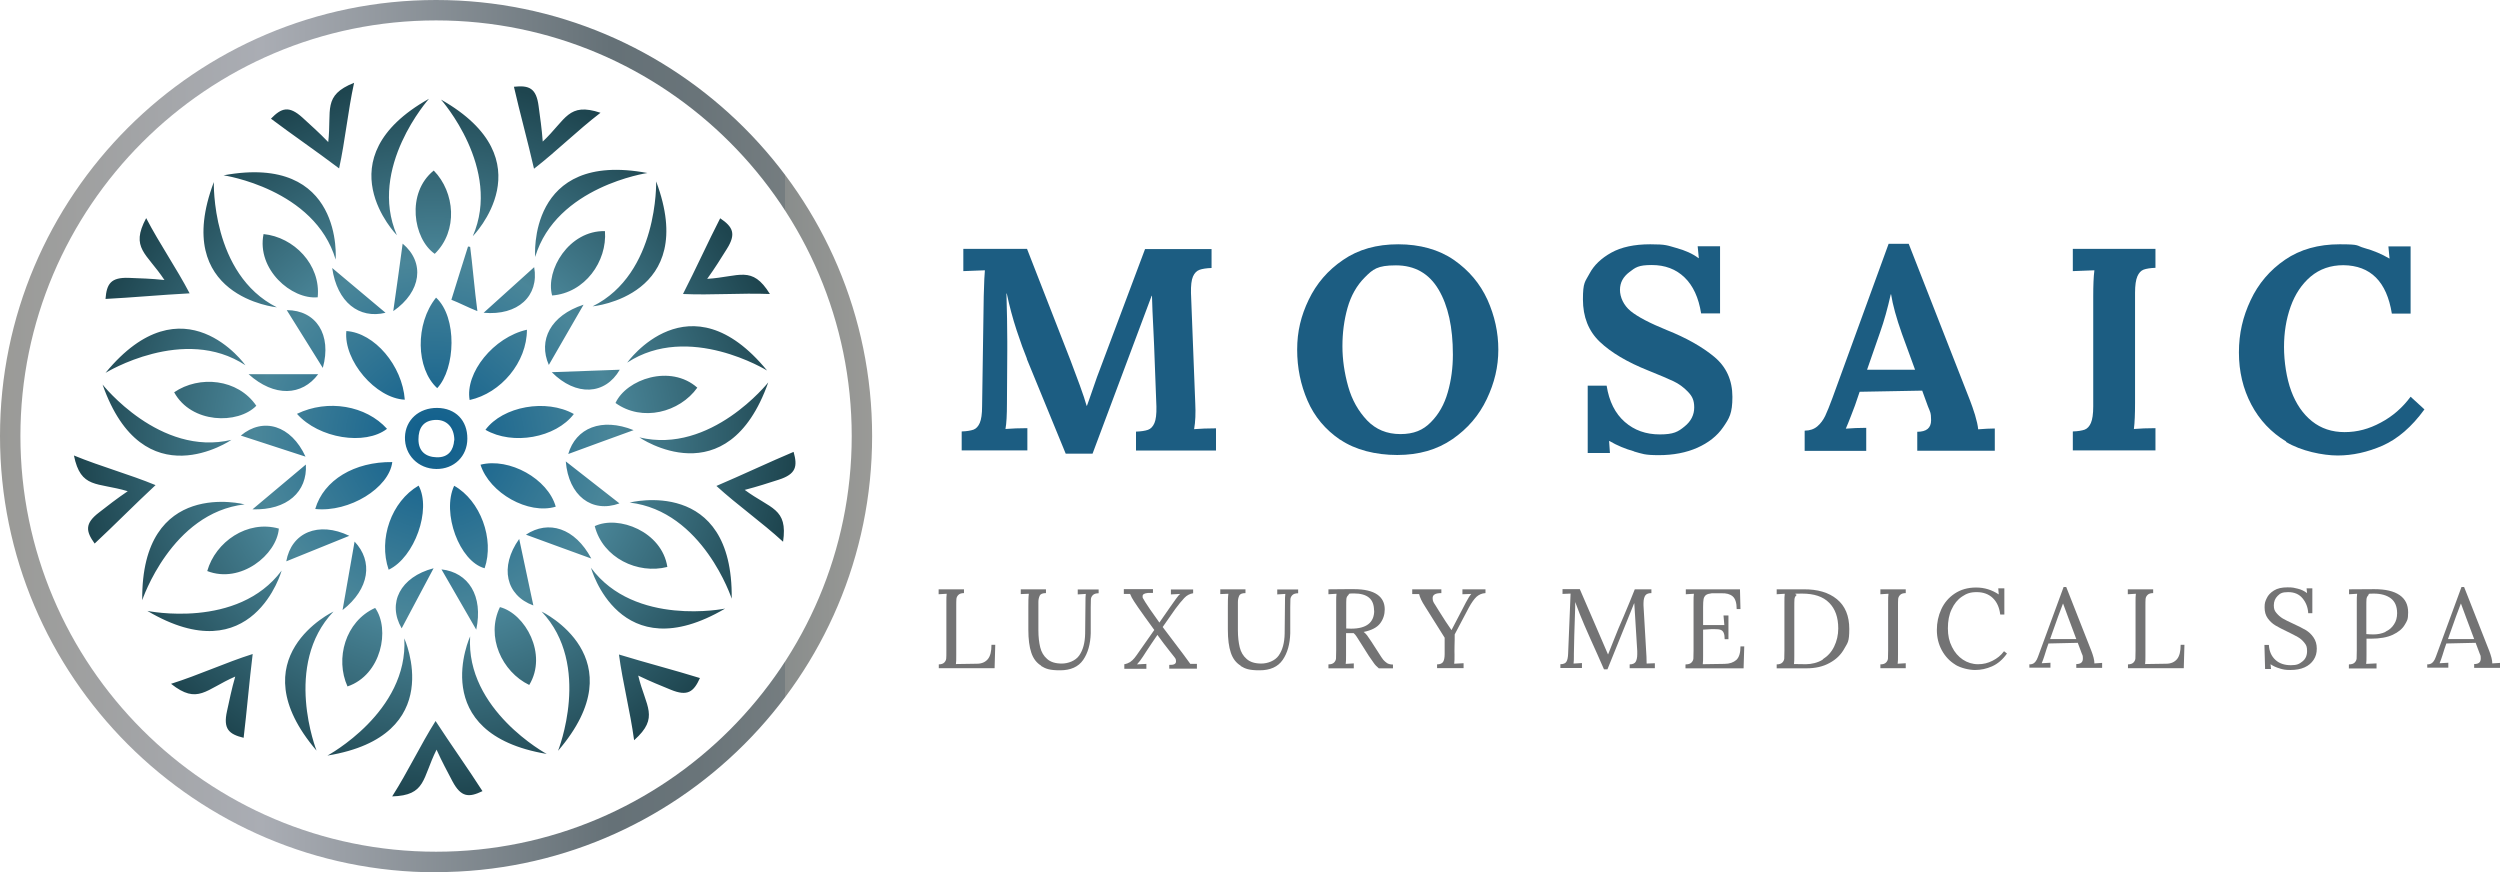 <?xml version="1.0" encoding="UTF-8"?>
<svg id="Layer_1" data-name="Layer 1" xmlns="http://www.w3.org/2000/svg" xmlns:xlink="http://www.w3.org/1999/xlink" version="1.1" viewBox="0 0 1518.7 529.9">
  <defs>
    <style>
      .cls-1 {
        fill: url(#linear-gradient);
      }

      .cls-1, .cls-2, .cls-3, .cls-4 {
        stroke-width: 0px;
      }

      .cls-2 {
        fill: url(#radial-gradient);
      }

      .cls-3 {
        fill: #1c5d82;
      }

      .cls-4 {
        fill: #737374;
      }
    </style>
    <radialGradient id="radial-gradient" cx="264.1" cy="267" fx="264.1" fy="267" r="218" gradientUnits="userSpaceOnUse">
      <stop offset="0" stop-color="#0d5d8c"/>
      <stop offset=".5" stop-color="#4a8699"/>
      <stop offset="1" stop-color="#1e454f"/>
    </radialGradient>
    <linearGradient id="linear-gradient" x1="0" y1="264.9" x2="529.9" y2="264.9" gradientUnits="userSpaceOnUse">
      <stop offset="0" stop-color="#9a9a97"/>
      <stop offset=".3" stop-color="#aaadb4"/>
      <stop offset=".7" stop-color="#657177"/>
      <stop offset=".8" stop-color="#697479"/>
      <stop offset=".9" stop-color="#757d80"/>
      <stop offset=".9" stop-color="#898d8c"/>
      <stop offset="1" stop-color="#9a9a97"/>
    </linearGradient>
  </defs>
  <path class="cls-2" d="M210.4,201.1c17.1,1.1,34,21,35.5,41.7-17.7-.8-37.3-23.8-35.5-41.7ZM103.9,415.4c17.1-5.4,33.1-12.9,49.6-18.1-2.1,17-3.6,35.3-5.5,50.9-9-2.2-12.5-5.4-10.1-16.2,1.5-6.8,2.7-13,5-21-18,7.8-22.7,17.3-39,4.4h0ZM238.3,483.7c9.6-15.1,17.1-31.1,26.3-45.7,9.3,14.3,20,29.3,28.5,42.6-8.3,4-13,3.8-18.2-5.9-3.2-6.2-6.3-11.7-9.7-19.3-8.8,17.6-6.3,27.8-27,28.4h0ZM385.2,449.6c-2.4-17.7-6.9-34.8-9.2-52,16.3,5,34.1,9.6,49.2,14.3-3.8,8.4-7.5,11.3-17.7,7.1-6.4-2.6-12.3-5-19.8-8.6,4.6,19.1,13.1,25.3-2.4,39.2h0ZM475.7,329.1c-13.2-12.1-27.7-22.2-40.5-33.9,15.7-6.7,32.4-14.6,46.9-20.7,2.5,8.9,1.5,13.5-9,16.9-6.6,2.1-12.6,4.1-20.7,6.2,15.8,11.7,26.3,11,23.3,31.5h0ZM467.7,178.6c-17.9-.7-35.5.8-52.8,0,7.8-15.2,15.4-32,22.6-46,7.7,5.2,9.9,9.4,4,18.7-3.7,5.9-7,11.3-11.9,18.1,19.6-1.2,27.2-8.5,38.1,9.2h0ZM364.8,68.5c-14.2,10.9-26.7,23.4-40.4,34-3.8-16.7-8.7-34.4-12.2-49.8,9.2-1,13.6.8,15,11.8.9,6.9,1.9,13.2,2.5,21.5,14.3-13.5,15.4-24,35.1-17.5h0ZM215.1,50.3c-3.8,17.5-5.4,35.1-9.1,52-13.6-10.3-28.8-20.7-41.4-30.2,6.4-6.6,10.9-8.1,19.1-.7,5.1,4.7,9.9,8.9,15.7,14.9,2.2-19.5-3.6-28.3,15.7-36h0ZM88.8,132.5c8.3,15.9,18.4,30.4,26.4,45.7-17.1.9-35.4,2.6-51.1,3.4.7-9.2,3.2-13.2,14.2-12.8,6.9.3,13.3.4,21.6,1.3-10.8-16.4-20.9-19.3-11.1-37.6h0ZM44.9,276.7c16.6,6.8,33.6,11.4,49.6,18-12.5,11.6-25.4,24.7-37,35.5-5.4-7.5-6.1-12.2,2.7-18.9,5.5-4.3,10.5-8.2,17.4-12.9-18.8-5.6-28.5-1.3-32.7-21.7h0ZM264.9,180.8c13,12,11.8,43.1.7,55-13-11.9-13.5-39.1-.7-55ZM320.1,200.3c0,19.7-15.7,38.5-34.8,42.7-2.9-16.5,14.6-38.2,34.8-42.7ZM191.5,309.2c5.1-17.6,23.9-28.8,46.8-28.5-1.9,15.7-26.1,30.7-46.8,28.5ZM180.4,251.4c18.8-9.1,42-5,54.7,9.1-13.3,10.3-41.4,5.9-54.7-9.1ZM236.1,346.1c-6.4-18.7,1.7-41.5,18.2-51.1,7.9,14.5-2.4,43.6-18.2,51.1ZM275.9,295.1c15.9,8.9,24.6,32.4,18.5,50.1-15.3-4.1-26.2-33.7-18.5-50.1ZM265.1,284.9c-11.1-.1-19.4-8.6-19.1-19.4.3-10.4,8.5-17.8,19.6-17.7,11.1.1,18.4,7.6,18.3,18.7,0,10.7-8.1,18.5-18.8,18.4h0ZM276,267.5c0-8-4.8-12.8-11.7-12.4-7.2.4-10.1,5-10.1,11.8,0,7.3,4.4,10.7,11.1,10.9,7.3.2,10.2-4.6,10.6-10.3h0ZM348.6,251.5c-11,14.5-37.2,19.2-53.7,9.6,10.6-14.3,36.9-19,53.7-9.6ZM337.6,307.8c-16.6,5-40.2-8.2-45.7-25.5,17.5-4.5,41,8.6,45.7,25.5ZM105.8,238.3c15.2-10.4,38.7-8.3,49.9,8.2-11.2,11.4-39.5,10.9-49.9-8.2ZM125.9,346.9c5-17.7,24.3-31.2,43.5-25.8-1.3,15.9-23.2,33.7-43.5,25.8ZM211.1,417c-7.6-16.8-1.4-39.5,16.8-47.7,9.2,13,3.8,40.7-16.8,47.7ZM321.5,416.1c-16.6-8-26.5-29.4-17.8-47.3,15.4,4,29.1,28.7,17.8,47.3ZM405.4,344.4c-17.9,4.6-39.2-5.4-44.1-24.8,14.4-6.8,40.8,3.3,44.1,24.8ZM423.6,235.5c-10.7,15-33.5,21-49.7,9.3,6.7-14.5,33.4-23.7,49.7-9.3ZM367.5,140.4c1.4,18.4-12.2,37.6-32.1,39.1-4.2-15.4,10.3-39.6,32.1-39.1ZM263.5,103.6c12.9,13.2,14.9,36.6.6,50.6-13.1-9.1-17.5-37-.6-50.6ZM160.1,142.2c18.3,1.8,34.9,18.5,32.9,38.4-15.9,1.5-37.2-17-32.9-38.4ZM285.6,149.9c1.3,9.5,2.8,27.3,4.4,39.1-5.4-2.1-11.1-5.1-15.8-6.9,2.8-8.9,7.4-24,10.1-32.3.4,0,.8,0,1.3.2h0ZM196.1,223.5c-7.9-12.6-14.8-23.7-21.9-35.1,17.8,0,27.5,14.9,21.9,35.1ZM151,227.3h42.3c-9.8,13.2-26.6,14.1-42.3,0ZM185.6,277.4c-14.2-4.6-26.5-8.6-39.3-12.8,13.6-11.4,30.6-6.2,39.3,12.8ZM153.4,309.4c12.1-10.1,22.2-18.6,32.4-27.2,1,16.4-11.3,27.9-32.4,27.2ZM212.2,325.5c-13.8,5.6-25.9,10.5-38.3,15.5,3.1-17.5,19.5-24.5,38.3-15.5ZM208.1,370.6c2.7-15.5,5-28.6,7.3-41.6,11.3,11.9,9.2,28.7-7.3,41.6ZM263.4,345.2c-7,13.1-13.1,24.6-19.4,36.5-8.9-15.4-.8-31.2,19.4-36.5ZM289.3,382.5c-7.9-13.6-14.5-25.1-21.1-36.6,16.3,1.8,25.5,16,21.1,36.6ZM315.4,327.4c3.1,14.6,5.8,27.3,8.6,40.4-16.7-6.1-20.7-23.4-8.6-40.4ZM359.2,339.3c-14.8-5.4-27.3-9.9-39.7-14.5,13.7-9.1,29.8-4.1,39.7,14.5ZM343.7,280.3c11.7,9.2,22,17.2,32.6,25.5-16.7,6.1-30.9-4.6-32.6-25.5ZM384.9,261.3c-14.8,5.4-27.3,9.9-39.7,14.5,4.6-15.8,20.2-22.3,39.7-14.5ZM335.2,226.1c14.9-.5,27.9-1,41.3-1.5-8.9,15.4-26.6,16.3-41.3,1.5ZM354.5,185.1c-7.9,13.6-14.5,25.1-21.1,36.6-6.6-15.1,1.1-30.1,21.1-36.6ZM293.8,190c11.1-10,20.7-18.7,30.7-27.7,3.1,17.5-9.9,29.6-30.7,27.7ZM238.9,189c2.1-14.7,3.9-27.6,5.7-41,13.6,11.4,11.5,29.1-5.7,41ZM201.8,162.8c12.1,10.1,22.2,18.6,32.4,27.2-16,3.9-29.4-6.3-32.4-27.2ZM168.2,186.7c-40-20.1-38.3-76.1-38.3-76.1-26.3,69.8,38.3,76.1,38.3,76.1ZM135.8,106.5s55.4,8.2,68.1,51.2c0,0,5.2-64.7-68.1-51.2ZM140.6,267.2c-43.5,10.4-78.3-33.6-78.3-33.6,24.7,70.4,78.3,33.6,78.3,33.6ZM64.1,226.5s47.7-29.3,85-4.6c0,0-37.6-53-85,4.6ZM171.1,346.6c-26.7,35.9-81.6,24.5-81.6,24.5,64.2,38,81.6-24.5,81.6-24.5ZM86.4,364.6s17.7-53.1,62.2-58.2c0,0-62.9-16.4-62.2,58.2ZM245.6,387.8c2.6,44.7-46.7,71.2-46.7,71.2,73.6-12.1,46.7-71.2,46.7-71.2ZM192.3,456s-20.6-52.1,10.3-84.5c0,0-58.7,27.8-10.3,84.5ZM329,371.5c30.8,32.5,10,84.6,10,84.6,48.6-56.6-10-84.6-10-84.6ZM332.1,458s-49.3-26.7-46.5-71.4c0,0-27.1,59,46.5,71.4ZM382.5,305.3c44.5,5.2,62,58.4,62,58.4.9-74.6-62-58.4-62-58.4ZM440.5,369.7s-54.9,11.2-81.5-24.8c0,0,17.2,62.6,81.5,24.8ZM381,220.3c37.4-24.6,85,4.8,85,4.8-47.3-57.7-85-4.8-85-4.8ZM466.7,232.3s-34.8,43.9-78.3,33.4c0,0,53.4,36.9,78.3-33.4ZM325.1,156.1c12.8-42.9,68.2-51,68.2-51-73.3-13.8-68.2,51-68.2,51ZM398.6,110.2s1.5,56-38.6,75.9c0,0,64.7-6.1,38.6-75.9ZM241.1,142.9c-17.8-41.1,19.5-82.9,19.5-82.9-65,36.5-19.5,82.9-19.5,82.9ZM267.9,60.5s37.2,41.9,19.3,83c0,0,45.6-46.2-19.3-83Z"/>
  <path class="cls-1" d="M264.9,529.9C118.8,529.9,0,411,0,264.9S118.8,0,264.9,0s264.9,118.8,264.9,264.9-118.8,264.9-264.9,264.9ZM264.9,12.4C125.7,12.4,12.4,125.7,12.4,264.9s113.3,252.5,252.5,252.5,252.5-113.3,252.5-252.5S404.2,12.4,264.9,12.4Z"/>
  <g>
    <path class="cls-3" d="M623.8,217.8c-1.7-4.1-3.8-9.8-6.2-17.1-2.4-7.3-4.4-14.8-6-22.4h-.2c.3,10.6.5,20.3.5,29v5.9l-.2,31.7c0,7.2-.3,12.5-.9,15.7,3.8-.3,8.3-.5,13.3-.5v13.5h-39.9v-11.5c3.1-.1,5.5-.5,7.2-1.1,1.6-.6,2.9-2,3.8-4.1.9-2.1,1.4-5.4,1.4-10l1-67c.2-8.5.5-13.8.7-15.7l-13.1.5v-13.5h38.7l26.4,67.7c1.7,4.5,3.6,9.6,5.6,15,2,5.5,3.4,9.7,4.2,12.6h.2c.5-1.2,1.7-4.8,3.8-10.8,1.6-4.8,3.1-8.9,4.4-12.2l27.1-72.2h40.4v11.5c-3.1.1-5.6.5-7.3,1.1-1.7.6-3.1,2-4,4.1-.9,2.1-1.3,5.4-1.2,10l2.6,67c.3,5.9.1,11.2-.7,15.7,3.8-.3,8.3-.5,13.3-.5v13.5h-48.6v-11.5c3.1-.1,5.6-.5,7.3-1.1,1.7-.6,3-2,3.9-4.1.9-2.1,1.3-5.4,1.2-10l-1.4-37.1-.3-6.6c-.6-11.3-.9-19.2-1-23.6h-.2l-35.9,95.9h-16.3l-23.6-57.5Z"/>
    <path class="cls-3" d="M814.2,267.2c-9.1-6.2-15.7-14.1-19.9-23.8-4.2-9.7-6.3-20-6.3-31s2.3-20.5,7-30.3c4.7-9.8,11.6-17.9,20.9-24.2,9.3-6.4,20.4-9.5,33.5-9.5s24.7,3.2,33.8,9.5c9.2,6.4,15.9,14.4,20.4,24.2,4.4,9.8,6.6,19.9,6.6,30.3s-2.3,20.1-7,30c-4.7,9.9-11.6,18-20.9,24.4-9.3,6.4-20.4,9.6-33.5,9.6s-25.5-3.1-34.6-9.3ZM869.2,256.5c4.8-4.8,8.2-10.8,10.3-18.2,2.1-7.3,3.1-15,3.1-22.9,0-16.6-2.9-29.7-8.7-39.5-5.8-9.8-14.5-14.7-25.9-14.7s-14,2.4-18.9,7.3-8.4,11.1-10.5,18.5c-2.1,7.5-3.1,15.2-3.1,23.3s1.2,16.3,3.5,24.5c2.3,8.2,6.2,15,11.5,20.6,5.3,5.5,12,8.3,20.2,8.3s13.8-2.4,18.5-7.2Z"/>
    <path class="cls-3" d="M992.7,274.2c-5.4-1.5-10.4-3.6-15-6.3h-.2l.5,7.3h-13.5v-40.9h11.5c1.5,9.6,5.2,16.9,11,22,5.8,5.1,12.9,7.6,21.3,7.6s11.1-1.6,15-4.8c4-3.2,5.9-7.1,5.9-11.6s-1.3-6.9-3.9-9.6c-2.6-2.7-5.5-4.8-8.7-6.3-3.2-1.5-8.3-3.7-15.3-6.5-12.8-5.1-22.7-11-29.5-17.5-6.8-6.5-10.2-15.1-10.2-25.7s1.3-10.6,4-15.7c2.7-5.1,7.1-9.3,13.2-12.7,6.1-3.4,14-5.1,23.7-5.1s10.3.7,15.7,2.2c5.5,1.5,10,3.5,13.6,6.2h.2l-.7-7.2h13.6v40.8h-11.5c-1.5-9.6-4.9-16.9-10.1-21.9-5.2-5-11.8-7.5-19.9-7.5s-9.8,1.4-13.6,4.3c-3.8,2.9-5.7,6.4-5.7,10.8s2.2,9.4,6.5,12.9,11.6,7.3,21.9,11.5c11.8,4.7,21.4,10.1,28.8,16.2,7.4,6.1,11.1,14.3,11.1,24.4s-1.9,13-5.6,18.4c-3.7,5.4-9,9.5-15.7,12.5-6.8,3-14.6,4.5-23.4,4.5s-9.9-.8-15.3-2.3Z"/>
    <path class="cls-3" d="M1096.4,261.6c3,0,5.6-.9,7.6-2.6,2-1.7,3.6-3.9,4.8-6.4,1.2-2.5,2.6-6.1,4.4-10.9l34.1-93.6h12.2l37.3,95.3c.9,2.3,1.9,5.2,3,8.7,1,3.4,1.7,6.3,1.9,8.7,3.8-.3,7.2-.5,10.1-.5v13.5h-47.1v-11.5c5.6,0,8.4-2.3,8.4-7s-.6-5.1-1.9-8.4l-3.5-9.6-38,.7-2.8,8.2c-.3.9-1.1,3-2.4,6.3s-2.3,5.9-3.2,7.9c3.7-.3,7.9-.5,12.4-.5v14h-37.4v-12.1ZM1163.4,224.7l-8-21.9c-3.4-9.6-5.6-17.6-6.6-24h-.2c-1.9,8.4-4,16.1-6.5,23.1l-7.9,22.7h29.2Z"/>
    <path class="cls-3" d="M1259.2,262.1c3.1-.1,5.5-.5,7.2-1.1,1.6-.6,2.9-2,3.8-4.1.9-2.1,1.4-5.4,1.4-10v-67c0-6.5.2-11.8.7-15.7l-13.1.5v-13.5h50.2v11.5c-3.1.1-5.5.5-7.2,1.1-1.6.6-2.9,2-3.8,4.1-.9,2.1-1.4,5.4-1.4,10v67c0,6.5-.2,11.8-.7,15.7,3.7-.3,8.1-.5,13.1-.5v13.5h-50.2v-11.5Z"/>
    <path class="cls-3" d="M1388.8,268.2c-9.1-5.5-16.2-13-21.2-22.5-5-9.5-7.5-20-7.5-31.6s2.4-21.7,7.1-31.7c4.7-10.1,11.7-18.3,20.9-24.6,9.2-6.3,20.3-9.4,33.2-9.4s9.7.8,15.1,2.3c5.4,1.5,10.4,3.6,15,6.3h.2l-.7-7.3h13.5v40.8h-11.4c-3.1-19.4-12.9-29.2-29.4-29.4-7.8,0-14.4,2.3-19.9,6.9-5.4,4.6-9.5,10.7-12.2,18.3-2.7,7.6-4,15.7-4,24.5s1.5,19,4.4,26.8c2.9,7.8,7.1,13.9,12.6,18.3,5.5,4.4,12.1,6.6,19.8,6.6s14.8-1.9,22-5.8c7.2-3.8,13.2-9.1,18.1-15.7l8.4,7.7c-7.7,10.6-16.2,17.9-25.4,22-9.2,4-18.3,6-27.3,6s-22.2-2.7-31.3-8.2Z"/>
  </g>
  <g>
    <path class="cls-4" d="M570.2,403.6c1.6,0,2.7-.4,3.4-1.1.7-.7,1.1-1.5,1.2-2.4s.1-2.6.1-4.9v-29.6c0-1.9,0-3.6.2-4.9l-4.9.3v-3h15.4v2.3c-1.6,0-2.7.4-3.4,1.1-.7.7-1.1,1.5-1.2,2.4s-.1,2.6-.1,4.9v29.4c0,2.4,0,4.2-.2,5.3l12.8-.2c2.9,0,5.1-1,6.6-2.8,1.5-1.8,2.2-4.7,2.2-8.7h2.3l-.4,14.2h-33.9v-2.3Z"/>
    <path class="cls-4" d="M632.5,404.4c-2.8-1.7-4.8-4.3-6-7.9-1.2-3.5-1.8-8.2-1.8-14v-13.9c0-2.9,0-5.6.3-7.9l-4.9.2v-2.9h15.3v2.3c-2,0-3.3.5-3.8,1.6s-.8,2.3-.8,3.8v17.2c0,4,.4,7.4,1.1,10.3s2.1,5.3,4.2,7.1c2.1,1.9,5.1,2.8,8.9,2.8s8.3-1.6,10.6-4.9c2.3-3.3,3.5-7.7,3.6-13.3l.2-19.2c0-1.9,0-3.6.2-4.9l-4.9.3v-3h12.7v2.3c-1.6,0-2.8.4-3.5,1.1-.7.7-1.1,1.5-1.2,2.4,0,.9-.1,2.6-.1,4.9v15.9c-.2,6.6-1.7,12-4.6,16.2-2.9,4.2-7.6,6.3-14,6.3s-8.7-.9-11.5-2.6Z"/>
    <path class="cls-4" d="M682.9,403.6c1.4-.3,2.6-.8,3.6-1.4,1-.7,1.9-1.5,2.7-2.5.8-1,1.8-2.4,3.1-4.3l8.9-12.7c-1.2-1.6-2.2-3.1-3.1-4.3-.9-1.2-1.7-2.3-2.4-3.3-3.6-5-5.8-8.2-6.8-9.8-1-1.5-1.8-3-2.4-4.5h-3.8c0,.1,0-2.9,0-2.9h17.7v2.3h-3c-2.2.2-3.3.8-3.3,2s.1,1,.4,1.5.7,1.3,1.3,2.2c1.2,2,4,6,8.5,12.3l6.6-9.5c1.1-1.6,2.3-3.2,3.4-4.8,1.1-1.6,2-2.6,2.7-3.1l-5.7.3v-3h13.5v2.3c-2,.3-3.8,1.2-5.4,2.9s-3.4,3.9-5.4,6.6l-7.7,11,9.9,13.1,2.2,2.9,4.7,6.4h4c0-.1,0,2.9,0,2.9h-16.8v-2.3c2.7.1,4.1-.5,4.1-2.1s-.4-1.8-1.2-2.9l-2.3-2.9c-2.7-3.4-5.3-6.8-7.8-10.3-2.3,3.3-4.5,6.6-6.8,10.1-.2.4-.9,1.4-2,3.1-1.1,1.7-2.3,3.3-3.6,4.7l5.7-.3v3h-13.4v-2.3Z"/>
    <path class="cls-4" d="M753.7,404.4c-2.8-1.7-4.8-4.3-6-7.9-1.2-3.5-1.8-8.2-1.8-14v-13.9c0-2.9,0-5.6.3-7.9l-4.9.2v-2.9h15.3v2.3c-2,0-3.3.5-3.8,1.6s-.8,2.3-.8,3.8v17.2c0,4,.4,7.4,1.1,10.3s2.1,5.3,4.2,7.1c2.1,1.9,5.1,2.8,8.9,2.8s8.3-1.6,10.6-4.9c2.3-3.3,3.5-7.7,3.6-13.3l.2-19.2c0-1.9,0-3.6.2-4.9l-4.9.3v-3h12.7v2.3c-1.6,0-2.8.4-3.5,1.1-.7.7-1.1,1.5-1.2,2.4,0,.9-.1,2.6-.1,4.9v15.9c-.2,6.6-1.7,12-4.6,16.2s-7.6,6.3-14,6.3-8.7-.9-11.5-2.6Z"/>
    <path class="cls-4" d="M807,403.6c1.6,0,2.7-.4,3.4-1.1s1.1-1.5,1.2-2.4c0-.9.1-2.6.1-4.9v-29.6c0-1.9,0-3.6.2-4.9l-4.9.3v-3c4.7,0,8.3-.1,10.7-.1s3.8,0,4.9,0c6.4,0,11.1,1.2,14.1,3.3,3,2.1,4.5,5.1,4.5,9,0,3.1-.9,6-2.8,8.5s-5.2,4.2-10,5.2c.8.6,1.5,1.3,2.1,2.1.6.8,1.5,2.1,2.6,3.8l4.7,7.3c1,1.6,1.8,2.8,2.5,3.7.7.8,1.5,1.5,2.4,2.1.9.5,2.1.8,3.5.8v2.3h-8.6c-1.2-1-2.3-2.1-3.1-3.3-.8-1.1-1.8-2.6-3-4.3l-4.6-7.3-.9-1.4c-.7-1.2-1.4-2.2-1.9-3-.5-.8-1.1-1.5-1.8-2.1-.4,0-1,0-1.9,0-1.2,0-2.1,0-2.7,0v13.3c0,2.4,0,4.2-.2,5.4l4.9-.3v3h-15.4v-2.3ZM834.7,370.9c0-3.5-1-6.1-3-7.8-2-1.7-5.1-2.6-9.2-2.6s-2.7.3-3.4,1c-.7.6-1.1,1.4-1.2,2.3s-.1,2.5-.1,4.9v13.1c1.4,0,2.4.1,3,.1,9.3,0,14-3.7,14-11Z"/>
    <path class="cls-4" d="M872.9,403.6c2,0,3.2-.6,3.8-1.6.6-1,.9-2.6.9-4.7v-9.9c0,0-11.8-18.8-11.8-18.8-2.1-3.2-3.3-5.8-3.7-7.7h-4.2c0,.1,0-2.9,0-2.9h17.7v2.3c-3.6,0-5.3,1-5.3,3s.6,2.7,1.7,4.4l2.1,3.4c2.9,4.7,5.5,8.6,7.6,11.6h.1c1.6-3.1,4-7.8,7.3-14l1.4-2.7c1.3-2.5,2.4-4.2,3.3-5.2l-5.4.2v-3h14v2.3c-2.1.1-3.9.9-5.4,2.2-1.4,1.3-3,3.5-4.7,6.6l-8.6,16.3c0,2.2,0,4.6-.1,7.1s0,4.3,0,5.3c0,2.4,0,4.2-.2,5.4l5.7-.3v3h-16.1v-2.3Z"/>
    <path class="cls-4" d="M970.6,398c-3.5-7.7-6.2-13.8-8.1-18.2s-3.8-9.1-5.6-14.1v3c-.5,13.4-.7,22.9-.8,28.6,0,.7,0,1.2,0,1.5,0,1.5,0,3-.2,4.3l5.1-.3v3h-13.1v-2.3c1.9,0,3.2-.6,3.7-1.6.6-1,.9-2.6,1-4.7l1.5-36.6-4.9.2v-2.9h10.5l9.3,21.5c3.4,7.9,6,14,7.8,18.1h.1c.5-1.4,1.7-4.3,3.5-8.8,1.7-4.4,3.7-9.2,6-14.4,2.6-6.1,4.8-11.5,6.7-16.3h10.1v2.3c-1.6,0-2.9.4-3.6,1.3s-1.2,2.5-1.2,4.8v1.4c0,0,1.8,31.1,1.8,31.1,0,1,.1,2.5.1,4.2l5-.2v3h-15.3v-2.3c1.8,0,3-.6,3.6-1.5.6-1,1-2.5,1-4.6s0-1.5,0-2l-1.8-29.2c0,.2-.2.5-.4.9-.2.4-.3.8-.5,1.3l-15.4,38.1h-2.1l-3.8-8.6Z"/>
    <path class="cls-4" d="M1024.1,403.6c1.6,0,2.7-.4,3.4-1.1s1.1-1.5,1.2-2.4c0-.9.1-2.6.1-4.9v-29.6c0-1.9,0-3.6.2-4.9l-4.9.3v-3h32.9l.3,12h-2.3c0-3.7-.8-6.3-2.4-7.7-1.6-1.4-3.9-2-6.8-1.9h-5.9c-1.6.2-2.8.5-3.6,1.1-.7.6-1.2,1.4-1.4,2.4-.2,1-.3,2.6-.3,4.8v11h12.9c0,0-.5-5.8-.5-5.8h3v14.4h-2.3c0-1.7-.2-3-.6-3.9-.4-.9-1-1.5-1.9-1.8-.8-.3-2-.4-3.5-.4h-2.1c0,0-5,.3-5,.3v15.7c0,2.4,0,4.2-.2,5.3l13.1-.2c3.2,0,5.6-.9,7.3-2.4,1.7-1.6,2.5-4.3,2.5-8.2h2.3l-.4,13.3h-35.3v-2.3Z"/>
    <path class="cls-4" d="M1079.3,403.6c1.6,0,2.7-.4,3.4-1.1s1.1-1.5,1.2-2.4c0-.9.1-2.6.1-4.9v-29.6c0-1.9,0-3.6.2-4.9l-4.9.3v-3h16.2c8.6-.1,15.4,1.9,20.4,6,5,4.1,7.5,10.1,7.5,18.1s-1,8.3-3,11.9c-2,3.7-5,6.6-8.9,8.7-3.9,2.2-8.6,3.3-14.2,3.3h-18v-2.3ZM1107.3,400.5c3-1.9,5.3-4.4,6.9-7.7s2.5-7,2.5-11c0-6.7-1.8-11.9-5.5-15.6-3.7-3.8-9.2-5.6-16.5-5.6s-2.7.3-3.4,1c-.7.6-1.1,1.4-1.2,2.4s-.1,2.6-.1,4.9v29.2c0,2.4,0,4.2-.2,5.3,1.6,0,4,.1,7.3.1s7.2-.9,10.2-2.8Z"/>
    <path class="cls-4" d="M1142.3,403.6c1.6,0,2.7-.4,3.4-1.1s1.1-1.5,1.2-2.4c0-.9.1-2.6.1-4.9v-29.6c0-1.9,0-3.6.2-4.9l-4.9.3v-3h15.4v2.3c-1.6,0-2.7.4-3.4,1.1-.7.7-1.1,1.5-1.2,2.4s-.1,2.6-.1,4.9v29.1c0,2.4,0,4.2-.2,5.4l4.9-.3v3h-15.4v-2.3Z"/>
    <path class="cls-4" d="M1187.9,403.8c-3.5-2.1-6.3-5.1-8.3-8.8-2-3.7-3-7.8-3-12.3s.9-8.7,2.7-12.6c1.8-3.9,4.5-7.1,8.1-9.5,3.6-2.4,7.9-3.7,13-3.7s9.6,1.4,13.8,4.2l-.3-3.7h3.7v15.9h-2.5c-.5-4.2-2-7.6-4.5-10-2.5-2.4-5.8-3.6-9.8-3.6s-6.2.9-8.9,2.7c-2.7,1.8-4.8,4.4-6.3,7.7-1.6,3.3-2.3,7.2-2.3,11.6s.8,8,2.5,11.3c1.6,3.3,3.9,5.9,6.6,7.7s5.9,2.8,9.2,2.8,6-.7,8.8-2.1c2.8-1.4,5.2-3.3,7-5.8l1.8,1.4c-2.6,3.7-5.7,6.3-9.1,7.8-3.4,1.5-6.8,2.2-10.3,2.2s-8.5-1.1-12-3.2Z"/>
    <path class="cls-4" d="M1232.9,403.6c1.1,0,2.1-.3,2.7-.8.7-.5,1.2-1.2,1.7-2.1.4-.8.9-2.1,1.5-3.8l.7-1.9,14.1-38.4h1.6l15.3,38.9c.5,1.2.9,2.6,1.3,4s.5,2.6.5,3.5l4.7-.3v3h-15.7v-2.3c2.7,0,4-1.1,4-3.3s-.2-1.9-.7-3.2l-2.4-6.4-17.8.4c-.7,1.9-1.5,4.3-2.4,7.3-.5,1.5-1,3.1-1.7,4.7l5.3-.3v3h-12.8v-2.3ZM1261.3,388.2l-4.9-13.1-3.1-8.4h-.1l-2.9,7.7-3.7,10.4-1.2,3.4h15.8Z"/>
    <path class="cls-4" d="M1292.6,403.6c1.6,0,2.7-.4,3.4-1.1s1.1-1.5,1.2-2.4c0-.9.1-2.6.1-4.9v-29.6c0-1.9,0-3.6.2-4.9l-4.9.3v-3h15.4v2.3c-1.6,0-2.7.4-3.4,1.1-.7.7-1.1,1.5-1.2,2.4s-.1,2.6-.1,4.9v29.4c0,2.4,0,4.2-.2,5.3l12.8-.2c2.9,0,5.1-1,6.6-2.8,1.5-1.8,2.2-4.7,2.2-8.7h2.3l-.4,14.2h-33.9v-2.3Z"/>
    <path class="cls-4" d="M1385,406.1c-2.2-.6-4.1-1.5-5.7-2.6l.3,2.9h-3.6l-.4-14.6h2.7c.2,3.9,1.6,6.9,4,9.1s5.6,3.2,9.4,3.2,5.1-.8,7-2.3c1.9-1.5,2.8-3.6,2.8-6.3s-.5-3.6-1.6-5-2.4-2.6-4-3.5c-1.6-.9-3.7-2-6.4-3.3-3.1-1.5-5.5-2.7-7.3-3.8s-3.3-2.5-4.6-4.3-1.9-4-1.9-6.7.4-3.6,1.3-5.5c.8-1.8,2.3-3.4,4.4-4.7,2.1-1.3,4.8-1.9,8.2-1.9s4.1.3,6.2.8c2.1.5,4,1.4,5.7,2.7l-.3-2.9h3.5v15.1h-2.5c-.2-3.6-1.4-6.6-3.5-9.1-2.1-2.5-5-3.7-8.7-3.7s-4.9.8-6.4,2.3-2.3,3.4-2.3,5.7.5,3.4,1.6,4.7,2.3,2.4,3.8,3.3c1.5.9,3.6,1.9,6.4,3.2,3.1,1.4,5.6,2.7,7.5,3.8,1.9,1.1,3.5,2.6,4.8,4.5s2,4.1,2,6.8-.6,4.8-1.9,6.8-3.1,3.5-5.5,4.6-5.3,1.6-8.6,1.6-4.3-.3-6.5-.9Z"/>
    <path class="cls-4" d="M1427,403.6c1.6,0,2.7-.4,3.4-1.1s1.1-1.5,1.2-2.4c0-.9.1-2.6.1-4.9v-29.6c0-1.9,0-3.6.2-4.9l-4.9.3v-3c6.4,0,11.5-.1,15.3-.1,6.8,0,11.9,1.2,15.4,3.6,3.5,2.4,5.2,5.9,5.2,10.5s-.7,5.2-2.1,7.6c-1.4,2.4-3.8,4.4-7.2,6-3.4,1.6-7.9,2.4-13.5,2.4s-1.9,0-2.5,0v9.9c0,2.4,0,4.2-.2,5.4l6.3-.3v3.1h-16.8v-2.3ZM1449.2,383.7c2.2-1,3.9-2.5,5.1-4.4,1.3-1.9,1.9-4.2,1.9-6.8,0-4.1-1.3-7.1-3.8-9-2.5-1.9-6-2.9-10.4-2.9s-2.6.3-3.3,1c-.6.6-1,1.4-1.1,2.3s-.1,2.5-.1,4.9v16.4c1.1.1,2.6.2,4.4.2,2.6,0,5-.5,7.2-1.5Z"/>
    <path class="cls-4" d="M1474.6,403.6c1.1,0,2.1-.3,2.7-.8.7-.5,1.2-1.2,1.7-2.1.4-.8.9-2.1,1.5-3.8l.7-1.9,14.1-38.4h1.6l15.3,38.9c.5,1.2.9,2.6,1.3,4s.5,2.6.5,3.5l4.7-.3v3h-15.7v-2.3c2.7,0,4-1.1,4-3.3s-.2-1.9-.7-3.2l-2.4-6.4-17.8.4c-.7,1.9-1.5,4.3-2.4,7.3-.5,1.5-1,3.1-1.7,4.7l5.3-.3v3h-12.8v-2.3ZM1503,388.2l-4.9-13.1-3.1-8.4h-.1l-2.9,7.7-3.7,10.4-1.2,3.4h15.8Z"/>
  </g>
</svg>